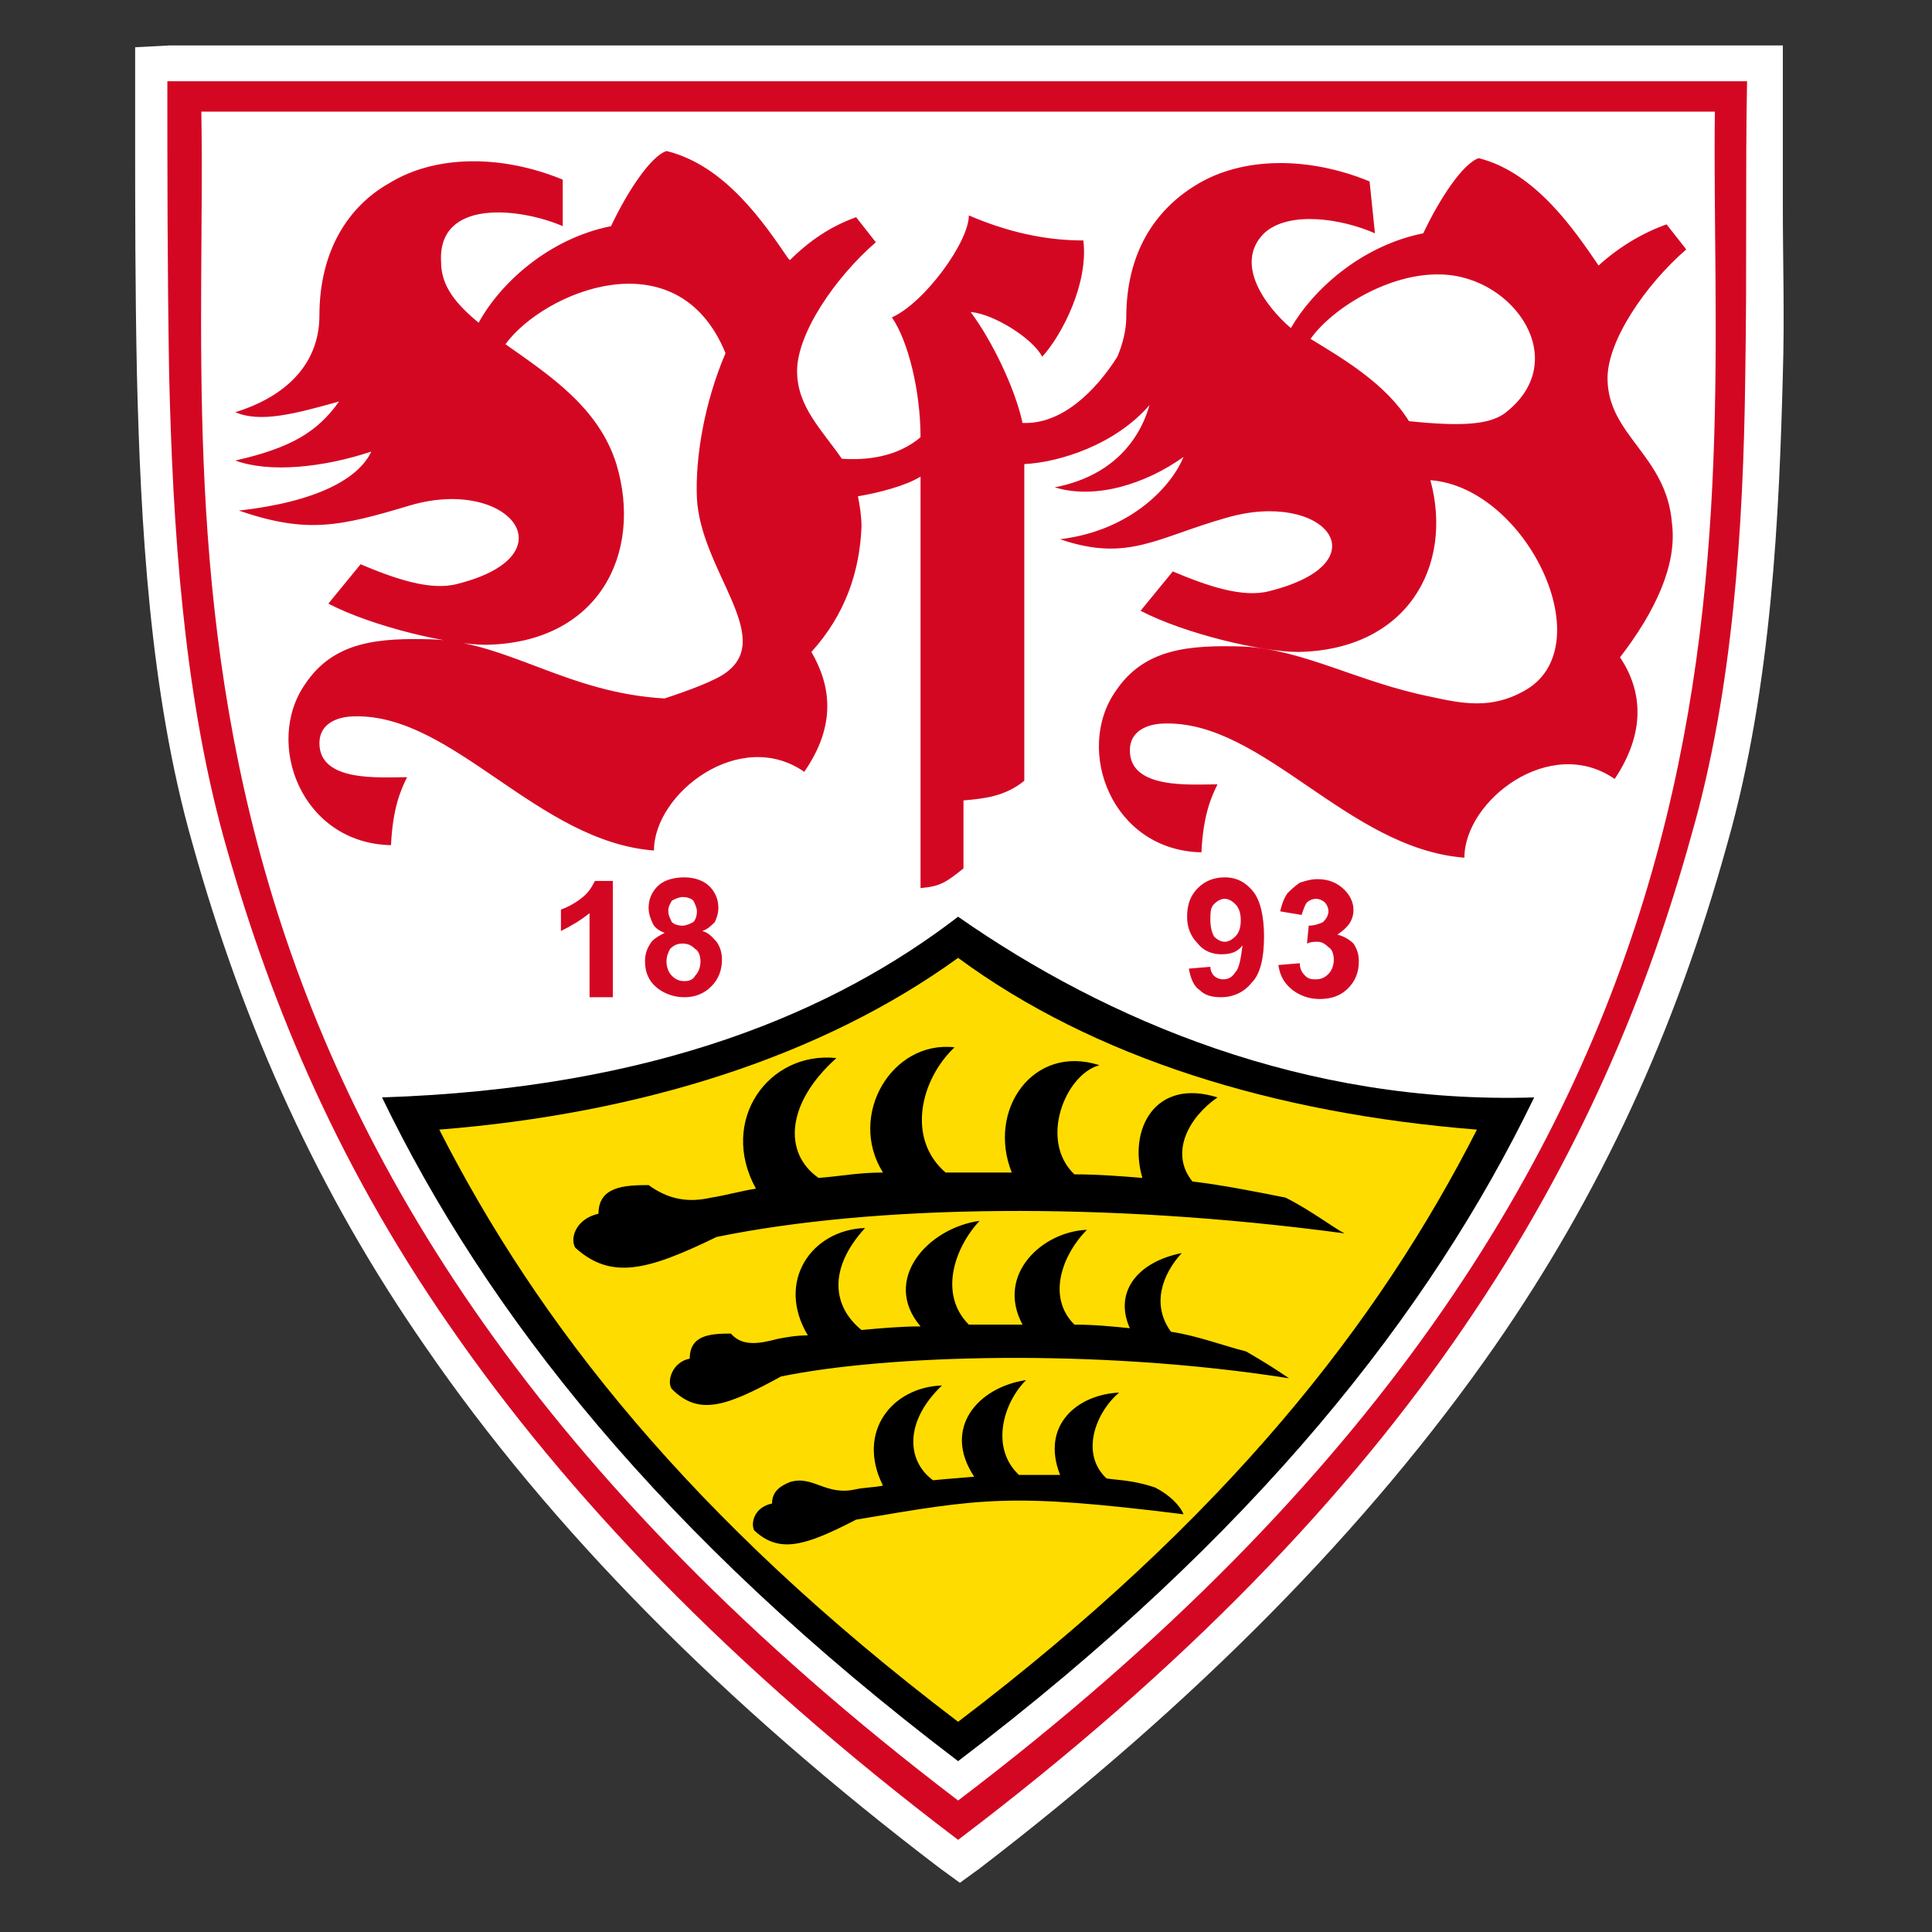 <?xml version="1.0" encoding="utf-8"?>
<!-- Generator: Adobe Illustrator 27.0.0, SVG Export Plug-In . SVG Version: 6.00 Build 0)  -->
<svg version="1.1" id="Estrellas" xmlns="http://www.w3.org/2000/svg" xmlns:xlink="http://www.w3.org/1999/xlink" x="0px" y="0px"
	 viewBox="0 0 40 40" style="enable-background:new 0 0 40 40;" xml:space="preserve">
<rect x="0" y="0" width="40" height="40" fill="#333333" stroke="none"/>
<style type="text/css">
	.st0{fill:#FFFFFF;}
	.st1{fill:#D40723;}
	.st2{fill:#FFDC00;}
</style>
<g transform="matrix(3.704 0 0 3.704 -1177 -269.71)">
	<g>
		<g>
			<path class="st0" d="M318.52,73.08l0,0.18c0,0.1,0,0.2,0,0.31c0,0.4,0,0.86,0.01,1.34c0.02,0.82,0.07,1.78,0.31,2.62
				c0.29,1.04,0.71,1.96,1.3,2.81c0.7,1.02,1.67,2,2.88,2.92l0.11,0.08l0.11-0.08c1.2-0.92,2.17-1.9,2.88-2.92
				c0.59-0.85,1.01-1.76,1.3-2.81c0.25-0.88,0.29-1.86,0.31-2.62c0.01-0.33,0-0.63,0-0.93c0-0.25,0-0.49,0-0.72l0-0.19h-0.19
				l-8.83,0L318.52,73.08z"/>
		</g>
	</g>
	<g>
		<path class="st1" d="M323.12,83.1c-1.28-0.97-2.19-1.93-2.84-2.87c-0.66-0.95-1.03-1.88-1.27-2.75c-0.22-0.81-0.28-1.72-0.3-2.57
			c-0.01-0.6-0.01-1.16-0.01-1.64h8.83c-0.01,0.49,0,1.04-0.01,1.64c-0.01,0.86-0.07,1.77-0.3,2.57c-0.24,0.87-0.62,1.8-1.27,2.75
			C325.31,81.17,324.4,82.13,323.12,83.1"/>
		<path class="st0" d="M318.89,73.44c0.04,2.34-0.5,5.84,4.23,9.44c4.73-3.59,4.2-7.1,4.23-9.44L318.89,73.44z"/>
		<path class="st1" d="M324.91,78.21l0.12-0.01c0,0.03,0.01,0.05,0.03,0.07c0.02,0.02,0.04,0.02,0.06,0.02
			c0.03,0,0.05-0.01,0.07-0.03c0.02-0.02,0.03-0.05,0.03-0.08c0-0.03-0.01-0.06-0.03-0.07c-0.02-0.02-0.04-0.03-0.06-0.03
			c-0.02,0-0.04,0-0.06,0.01l0.01-0.1c0.03,0,0.06-0.01,0.08-0.02c0.02-0.02,0.03-0.04,0.03-0.06c0-0.02-0.01-0.04-0.02-0.05
			c-0.01-0.01-0.03-0.02-0.05-0.02c-0.02,0-0.04,0.01-0.05,0.02c-0.01,0.01-0.02,0.04-0.03,0.07l-0.12-0.02
			c0.01-0.04,0.02-0.07,0.04-0.1c0.02-0.02,0.04-0.04,0.07-0.06c0.03-0.01,0.06-0.02,0.1-0.02c0.06,0,0.11,0.02,0.15,0.06
			c0.03,0.03,0.05,0.07,0.05,0.11c0,0.06-0.03,0.1-0.09,0.14c0.04,0.01,0.07,0.03,0.09,0.05c0.02,0.03,0.03,0.06,0.03,0.1
			c0,0.06-0.02,0.11-0.06,0.15s-0.09,0.06-0.16,0.06c-0.06,0-0.11-0.02-0.15-0.05C324.94,78.31,324.92,78.27,324.91,78.21
			 M324.7,77.96c0-0.04-0.01-0.07-0.03-0.09c-0.02-0.02-0.04-0.03-0.06-0.03c-0.02,0-0.04,0.01-0.06,0.03
			c-0.02,0.02-0.02,0.05-0.02,0.09c0,0.04,0.01,0.07,0.02,0.09c0.02,0.02,0.04,0.03,0.06,0.03c0.02,0,0.04-0.01,0.06-0.03
			C324.69,78.03,324.7,78,324.7,77.96 M324.41,78.23l0.12-0.01c0,0.02,0.01,0.04,0.02,0.05c0.01,0.01,0.03,0.02,0.05,0.02
			c0.03,0,0.05-0.01,0.07-0.04c0.02-0.02,0.03-0.07,0.04-0.15c-0.03,0.04-0.07,0.05-0.12,0.05c-0.05,0-0.1-0.02-0.13-0.06
			c-0.04-0.04-0.06-0.09-0.06-0.15c0-0.07,0.02-0.12,0.06-0.16c0.04-0.04,0.09-0.06,0.15-0.06c0.07,0,0.12,0.03,0.16,0.08
			c0.04,0.05,0.06,0.14,0.06,0.25c0,0.12-0.02,0.21-0.07,0.26c-0.04,0.05-0.1,0.08-0.17,0.08c-0.05,0-0.09-0.01-0.12-0.04
			C324.44,78.33,324.42,78.29,324.41,78.23 M321.49,78.19c0,0.03,0.01,0.06,0.03,0.08c0.02,0.02,0.04,0.03,0.07,0.03
			c0.03,0,0.05-0.01,0.06-0.03c0.02-0.02,0.03-0.05,0.03-0.08c0-0.03-0.01-0.06-0.03-0.07c-0.02-0.02-0.04-0.03-0.07-0.03
			c-0.03,0-0.05,0.01-0.07,0.03C321.5,78.14,321.49,78.16,321.49,78.19 M321.5,77.91c0,0.02,0.01,0.04,0.02,0.06
			c0.01,0.01,0.03,0.02,0.06,0.02c0.02,0,0.04-0.01,0.06-0.02c0.01-0.01,0.02-0.03,0.02-0.06c0-0.02-0.01-0.04-0.02-0.06
			c-0.01-0.01-0.03-0.02-0.06-0.02c-0.02,0-0.04,0.01-0.06,0.02C321.51,77.87,321.5,77.88,321.5,77.91 M321.48,78.03
			c-0.03-0.01-0.06-0.03-0.07-0.06c-0.01-0.02-0.02-0.05-0.02-0.08c0-0.05,0.02-0.09,0.05-0.12c0.03-0.03,0.08-0.05,0.15-0.05
			c0.06,0,0.11,0.02,0.14,0.05c0.03,0.03,0.05,0.07,0.05,0.12c0,0.03-0.01,0.06-0.02,0.08c-0.02,0.02-0.04,0.04-0.07,0.05
			c0.04,0.01,0.06,0.04,0.08,0.06c0.02,0.03,0.03,0.06,0.03,0.1c0,0.06-0.02,0.11-0.06,0.15c-0.04,0.04-0.09,0.06-0.15,0.06
			c-0.06,0-0.11-0.02-0.15-0.05c-0.05-0.04-0.07-0.09-0.07-0.15c0-0.04,0.01-0.07,0.03-0.1C321.41,78.07,321.44,78.05,321.48,78.03
			 M321.18,78.39h-0.12v-0.47c-0.05,0.04-0.1,0.07-0.16,0.1V77.9c0.03-0.01,0.07-0.03,0.11-0.06c0.04-0.03,0.06-0.06,0.08-0.1h0.1
			V78.39z"/>
		<path class="st1" d="M325.42,73.83c-0.34-0.14-0.71-0.14-0.97,0.02c-0.23,0.14-0.39,0.38-0.39,0.74c0,0.07-0.02,0.15-0.05,0.22
			l0,0c-0.12,0.19-0.31,0.38-0.53,0.37c-0.04-0.19-0.17-0.46-0.29-0.62c0.13,0.01,0.35,0.15,0.4,0.25c0.11-0.12,0.26-0.41,0.23-0.65
			c-0.22,0-0.43-0.05-0.64-0.14c0,0.15-0.25,0.49-0.43,0.57c0.09,0.13,0.16,0.41,0.16,0.67c-0.13,0.11-0.3,0.13-0.44,0.12
			c-0.11-0.16-0.25-0.29-0.25-0.49c0-0.21,0.21-0.52,0.44-0.72l-0.11-0.14c-0.14,0.05-0.26,0.13-0.37,0.24l-0.01-0.01
			c-0.13-0.19-0.35-0.52-0.68-0.6c-0.09,0.03-0.22,0.23-0.31,0.42c-0.35,0.07-0.62,0.32-0.74,0.54c-0.12-0.1-0.21-0.2-0.21-0.34
			c-0.02-0.36,0.45-0.3,0.68-0.2l0-0.26c-0.34-0.14-0.71-0.14-0.97,0.02c-0.23,0.13-0.39,0.38-0.39,0.74c0,0.24-0.15,0.44-0.47,0.54
			c0.14,0.06,0.33,0.01,0.58-0.06c-0.12,0.17-0.27,0.26-0.58,0.33c0.19,0.07,0.49,0.04,0.76-0.05c-0.07,0.15-0.3,0.28-0.74,0.33
			c0.38,0.13,0.56,0.09,0.96-0.03c0.55-0.16,0.9,0.28,0.26,0.44c-0.15,0.04-0.35-0.03-0.54-0.11l-0.18,0.22
			c0.25,0.13,0.68,0.23,0.88,0.23c0.63-0.01,0.88-0.51,0.73-1.01c-0.1-0.32-0.38-0.5-0.62-0.67c0.21-0.29,0.96-0.61,1.23,0.05
			c-0.12,0.28-0.17,0.59-0.16,0.81c0.02,0.4,0.43,0.77,0.17,0.97c-0.06,0.05-0.23,0.11-0.35,0.15c-0.54-0.03-0.87-0.31-1.29-0.33
			c-0.31-0.01-0.56,0.01-0.72,0.25c-0.23,0.33-0.02,0.89,0.48,0.9c0.01-0.2,0.05-0.3,0.09-0.38c-0.15,0-0.49,0.03-0.49-0.19
			c0-0.11,0.1-0.15,0.2-0.15c0.55-0.01,1.02,0.7,1.67,0.75c0-0.32,0.48-0.69,0.84-0.44c0.18-0.26,0.15-0.48,0.04-0.67
			c0.19-0.21,0.27-0.45,0.28-0.7c0-0.06-0.01-0.12-0.02-0.17c0.12-0.02,0.27-0.06,0.35-0.11v2.3c0.11-0.01,0.14-0.03,0.24-0.11
			v-0.38c0.11-0.01,0.23-0.02,0.34-0.11v-1.77c0.2-0.01,0.51-0.11,0.7-0.33c0,0,0,0,0,0c-0.06,0.21-0.22,0.4-0.53,0.46
			c0.23,0.07,0.51-0.02,0.72-0.17c-0.06,0.15-0.28,0.41-0.69,0.46c0.38,0.13,0.54-0.01,0.93-0.12c0.55-0.16,0.88,0.25,0.24,0.41
			c-0.15,0.04-0.35-0.03-0.54-0.11l-0.18,0.22c0.25,0.13,0.68,0.23,0.88,0.23c0.61-0.01,0.87-0.48,0.74-0.96
			c0.54,0.04,0.97,0.94,0.52,1.18c-0.18,0.1-0.34,0.07-0.52,0.03c-0.4-0.08-0.7-0.26-1.04-0.28c-0.31-0.01-0.56,0.01-0.72,0.25
			c-0.23,0.33-0.02,0.89,0.48,0.9c0.01-0.2,0.05-0.3,0.09-0.38c-0.15,0-0.49,0.03-0.49-0.19c0-0.11,0.1-0.15,0.2-0.15
			c0.55-0.01,1.02,0.7,1.67,0.75c0-0.32,0.48-0.69,0.84-0.44c0.18-0.27,0.15-0.5,0.03-0.68c0.2-0.26,0.32-0.52,0.29-0.75
			c-0.03-0.38-0.36-0.49-0.36-0.81c0-0.21,0.21-0.52,0.44-0.72l-0.11-0.14c-0.14,0.05-0.27,0.13-0.38,0.23
			c-0.13-0.19-0.35-0.52-0.67-0.6c-0.09,0.03-0.22,0.23-0.31,0.42c-0.35,0.07-0.62,0.32-0.74,0.53c-0.14-0.12-0.32-0.36-0.15-0.53
			c0.14-0.13,0.44-0.08,0.62,0L325.42,73.83z M325.64,75.17c-0.13-0.21-0.37-0.35-0.55-0.46c0.12-0.17,0.44-0.37,0.73-0.36
			c0.41,0.01,0.74,0.49,0.35,0.78C326.08,75.19,325.93,75.2,325.64,75.17"/>
		<path d="M323.12,82.66c-1.66-1.26-2.64-2.51-3.22-3.71c1.53-0.05,2.53-0.48,3.22-1.01c0.83,0.58,1.94,1.05,3.22,1.01
			C325.76,80.15,324.78,81.4,323.12,82.66"/>
		<path class="st2" d="M323.12,82.44c-1.5-1.14-2.35-2.23-2.9-3.31c1.13-0.09,2.14-0.41,2.9-0.96c0.76,0.56,1.77,0.87,2.9,0.96
			C325.47,80.21,324.62,81.3,323.12,82.44"/>
		<path d="M322.55,81.14c0.05-0.01,0.1-0.01,0.15-0.02c-0.15-0.3,0.05-0.55,0.33-0.56c-0.21,0.2-0.2,0.42-0.05,0.53
			c0.1-0.01,0.12-0.01,0.23-0.02c-0.18-0.27,0.02-0.5,0.29-0.54c-0.13,0.13-0.2,0.38-0.04,0.53c0.09,0,0.14,0,0.23,0
			c-0.11-0.28,0.1-0.45,0.33-0.46c-0.13,0.11-0.22,0.34-0.07,0.48c0.07,0.01,0.15,0.01,0.27,0.05c0.08,0.04,0.14,0.1,0.16,0.15
			c-0.97-0.12-1.12-0.09-1.83,0.03c-0.29,0.15-0.43,0.19-0.57,0.06c-0.02-0.04,0-0.13,0.1-0.15c0-0.07,0.05-0.1,0.1-0.12
			C322.31,81.06,322.38,81.18,322.55,81.14 M322.11,80.3c0.05-0.01,0.11-0.02,0.17-0.02c-0.18-0.3,0.02-0.59,0.32-0.6
			c-0.21,0.23-0.18,0.44-0.02,0.57c0.11-0.01,0.22-0.02,0.33-0.02c-0.22-0.26,0.04-0.55,0.33-0.59c-0.14,0.15-0.23,0.41-0.06,0.58
			c0.1,0,0.2,0,0.3,0c-0.15-0.28,0.11-0.52,0.36-0.53c-0.13,0.13-0.23,0.37-0.07,0.53c0.11,0,0.21,0.01,0.31,0.02
			c-0.09-0.2,0.04-0.37,0.29-0.42c-0.11,0.12-0.17,0.29-0.06,0.44c0.14,0.02,0.3,0.08,0.42,0.11c0.12,0.07,0.15,0.09,0.24,0.15
			c-1.08-0.17-2.26-0.13-2.84-0.01c-0.31,0.17-0.46,0.22-0.61,0.07c-0.03-0.04,0-0.15,0.1-0.17c0-0.13,0.11-0.14,0.23-0.14
			C321.91,80.34,322,80.33,322.11,80.3 M321.74,79.51c0.07-0.01,0.18-0.04,0.25-0.05c-0.21-0.38,0.07-0.77,0.45-0.73
			c-0.28,0.25-0.3,0.53-0.1,0.67c0.13-0.01,0.22-0.03,0.36-0.03c-0.2-0.32,0.05-0.74,0.4-0.7c-0.19,0.18-0.27,0.51-0.05,0.7
			c0.12,0,0.25,0,0.37,0c-0.14-0.35,0.12-0.72,0.49-0.6c-0.19,0.05-0.34,0.42-0.14,0.61c0.13,0,0.26,0.01,0.38,0.02
			c-0.08-0.27,0.07-0.56,0.42-0.45c-0.16,0.11-0.27,0.31-0.14,0.47c0.17,0.02,0.37,0.06,0.52,0.09c0.14,0.07,0.27,0.17,0.33,0.2
			c-1.34-0.18-2.63-0.16-3.51,0.02c-0.39,0.19-0.59,0.24-0.79,0.06c-0.03-0.05,0-0.16,0.13-0.19c0-0.15,0.14-0.16,0.28-0.16
			C321.5,79.52,321.61,79.54,321.74,79.51"/>
	</g>
</g>
</svg>
